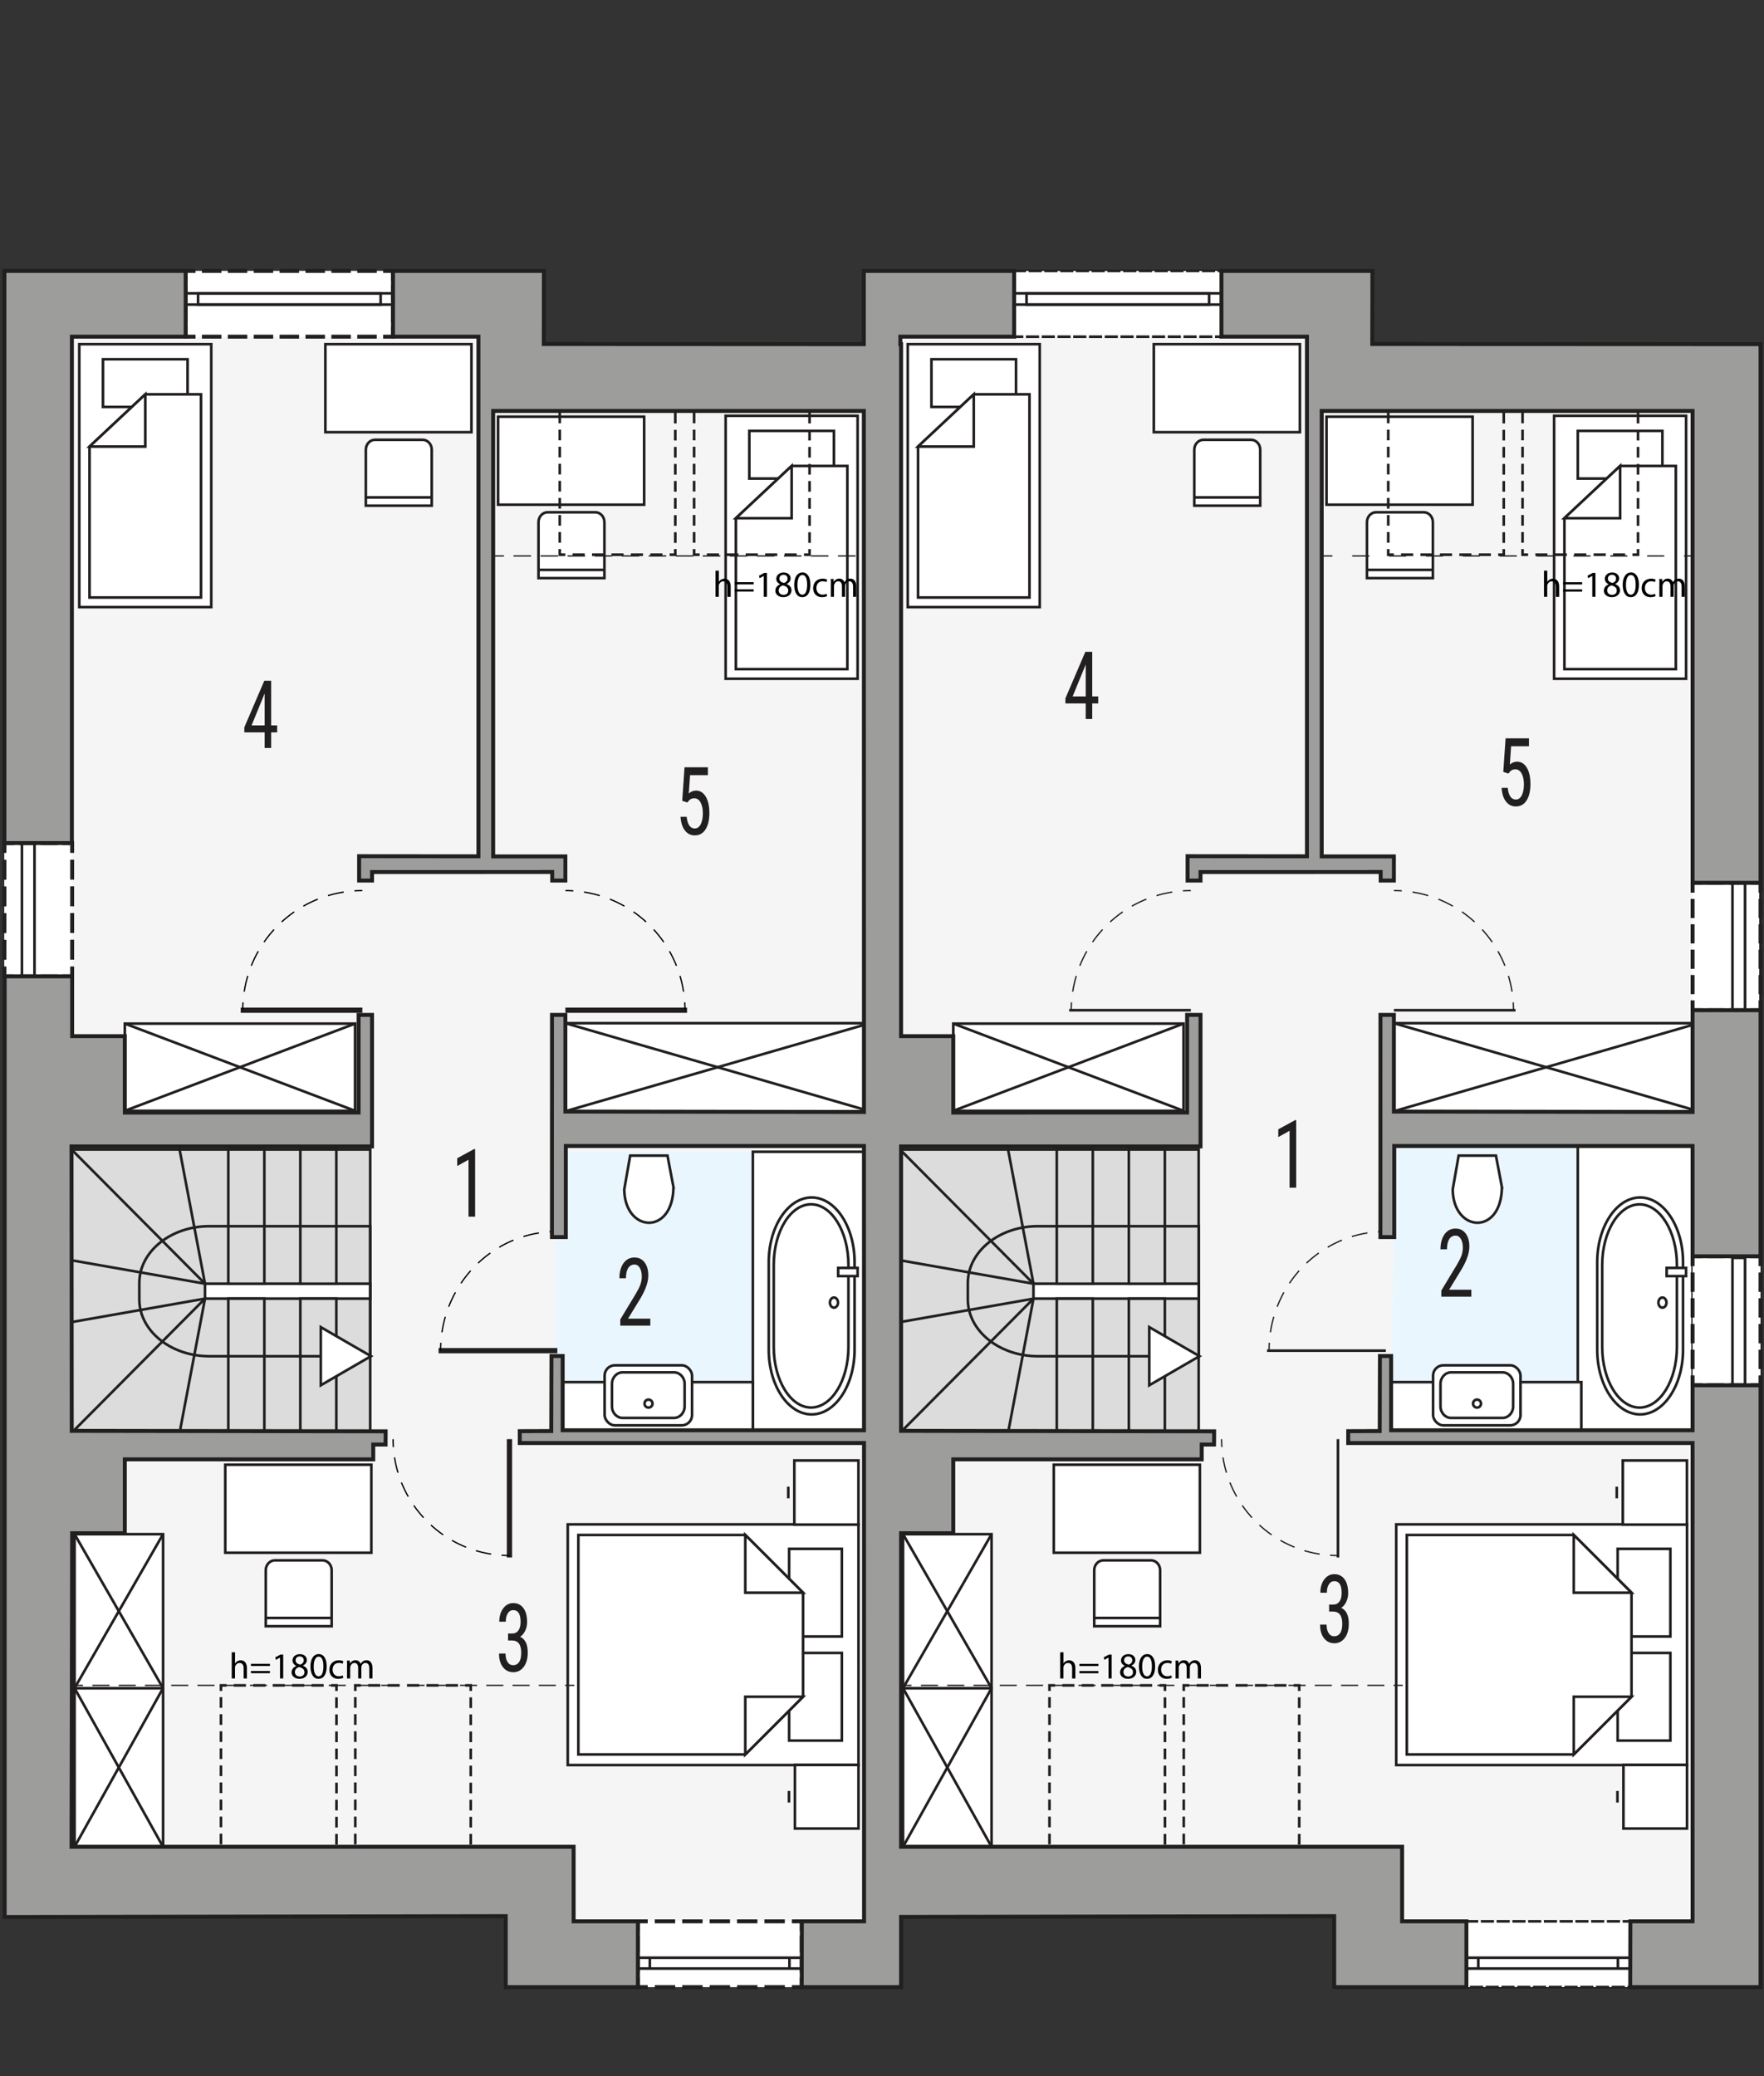 <?xml version="1.0" encoding="UTF-8"?><svg id="a" xmlns="http://www.w3.org/2000/svg" viewBox="0 0 335.93 395.33"><rect x="0" y="0" width="335.93" height="395.33" fill="#333333" stroke="none"/><g id="b"><polygon points="335.27 378.4 254.08 378.4 254.08 364.88 164.55 365.04 164.5 51.59 261.36 51.59 261.33 65.51 335.27 65.54 335.27 378.4" style="fill:#f5f5f5; stroke:#211f1f; stroke-linecap:square; stroke-miterlimit:10; stroke-width:.5px;"/><rect x="171.39" y="218.89" width="56.88" height="53.98" style="fill:#dcdcdc; stroke:#211f1f; stroke-linecap:square; stroke-miterlimit:10; stroke-width:.5px;"/><rect x="196.81" y="244.45" width="31.47" height="2.84" style="fill:#fff; stroke:#211f1f; stroke-linecap:square; stroke-miterlimit:10; stroke-width:.5px;"/><rect x="214.97" y="218.89" width="6.86" height="25.57" style="fill:#dcdcdc; stroke:#211f1f; stroke-linecap:square; stroke-miterlimit:10; stroke-width:.5px;"/><rect x="201.25" y="218.89" width="6.86" height="25.57" style="fill:#dcdcdc; stroke:#211f1f; stroke-linecap:square; stroke-miterlimit:10; stroke-width:.5px;"/><rect x="201.25" y="247.3" width="6.86" height="25.57" style="fill:#dcdcdc; stroke:#211f1f; stroke-linecap:square; stroke-miterlimit:10; stroke-width:.5px;"/><rect x="214.97" y="247.3" width="6.86" height="25.57" style="fill:#dcdcdc; stroke:#211f1f; stroke-linecap:square; stroke-miterlimit:10; stroke-width:.5px;"/><line x1="196.81" y1="247.3" x2="191.97" y2="272.86" style="fill:none; stroke:#211f1f; stroke-linecap:square; stroke-miterlimit:10; stroke-width:.5px;"/><line x1="171.39" y1="272.86" x2="196.81" y2="247.3" style="fill:none; stroke:#211f1f; stroke-linecap:square; stroke-miterlimit:10; stroke-width:.5px;"/><line x1="171.39" y1="251.76" x2="196.81" y2="247.3" style="fill:none; stroke:#211f1f; stroke-linecap:square; stroke-miterlimit:10; stroke-width:.5px;"/><line x1="171.39" y1="239.99" x2="196.81" y2="244.45" style="fill:none; stroke:#211f1f; stroke-linecap:square; stroke-miterlimit:10; stroke-width:.5px;"/><line x1="171.39" y1="218.89" x2="196.81" y2="244.45" style="fill:none; stroke:#211f1f; stroke-linecap:square; stroke-miterlimit:10; stroke-width:.5px;"/><line x1="191.97" y1="218.89" x2="196.81" y2="244.45" style="fill:none; stroke:#211f1f; stroke-linecap:square; stroke-miterlimit:10; stroke-width:.5px;"/><path d="m197.64,233.5c-7.36,0-13.33,4.84-13.33,10.82v3.12c0,5.97,5.97,10.82,13.33,10.82h30.64v-24.76h-30.64Z" style="fill:none; stroke:#211f1f; stroke-linecap:square; stroke-miterlimit:10; stroke-width:.5px;"/><polygon points="228.42 258.25 223.64 261.02 218.86 263.79 218.86 258.25 218.86 252.72 223.64 255.49 228.42 258.25" style="fill:#fff; stroke:#211f1f; stroke-linecap:square; stroke-miterlimit:10; stroke-width:.5px;"/><polygon points="322.76 272.36 264.92 272.37 265.52 218.23 322.33 218.23 322.76 272.36" style="fill:#eaf6fd; fill-rule:evenodd; stroke-width:0px;"/><rect x="193.14" y="51.59" width="39.48" height="12.53" style="fill:#fff; stroke:#211f1f; stroke-dasharray:0 0 2 1; stroke-linecap:square; stroke-miterlimit:10; stroke-width:.5px;"/><rect x="322.33" y="168.11" width="12.94" height="24.25" style="fill:#fff; stroke-width:0px;"/><polyline points="335.27 190.87 335.27 192.37 333.77 192.37" style="fill:none; stroke:#211f1f; stroke-linecap:square; stroke-miterlimit:10; stroke-width:.75px;"/><line x1="332.11" y1="192.37" x2="324.65" y2="192.37" style="fill:none; stroke:#211f1f; stroke-dasharray:0 0 2.49 1.66; stroke-linecap:square; stroke-miterlimit:10; stroke-width:.75px;"/><polyline points="323.83 192.37 322.33 192.37 322.33 190.87" style="fill:none; stroke:#211f1f; stroke-linecap:square; stroke-miterlimit:10; stroke-width:.75px;"/><line x1="322.33" y1="188.94" x2="322.33" y2="170.58" style="fill:none; stroke:#211f1f; stroke-dasharray:0 0 2.9 1.93; stroke-linecap:square; stroke-miterlimit:10; stroke-width:.75px;"/><polyline points="322.33 169.61 322.33 168.11 323.83 168.11" style="fill:none; stroke:#211f1f; stroke-linecap:square; stroke-miterlimit:10; stroke-width:.75px;"/><line x1="325.48" y1="168.11" x2="332.94" y2="168.11" style="fill:none; stroke:#211f1f; stroke-dasharray:0 0 2.49 1.66; stroke-linecap:square; stroke-miterlimit:10; stroke-width:.75px;"/><polyline points="333.77 168.11 335.27 168.11 335.27 169.61" style="fill:none; stroke:#211f1f; stroke-linecap:square; stroke-miterlimit:10; stroke-width:.75px;"/><line x1="335.27" y1="171.55" x2="335.27" y2="189.9" style="fill:none; stroke:#211f1f; stroke-dasharray:0 0 2.9 1.93; stroke-linecap:square; stroke-miterlimit:10; stroke-width:.75px;"/><rect x="279.26" y="365.87" width="31.2" height="12.52" style="fill:#fff; stroke:#211f1f; stroke-dasharray:0 0 2 1; stroke-linecap:square; stroke-miterlimit:10; stroke-width:.5px;"/><line x1="263.92" y1="257.2" x2="241.29" y2="257.2" style="fill:none; stroke:#211f1f; stroke-miterlimit:22.93; stroke-width:.5px;"/><path d="m263.91,234.5c-.5,0-1,.02-1.5.05" style="fill:none; stroke:#211f1f; stroke-miterlimit:22.93; stroke-width:.25px;"/><path d="m260.4,234.78c-9.82,1.59-17.5,9.73-18.6,19.9" style="fill:none; stroke:#211f1f; stroke-dasharray:0 0 3.03 2.02; stroke-miterlimit:22.93; stroke-width:.25px;"/><path d="m241.72,255.7c-.03.5-.05,1-.05,1.5" style="fill:none; stroke:#211f1f; stroke-miterlimit:22.93; stroke-width:.25px;"/><rect x="265.45" y="194.84" width="57.99" height="16.77" style="fill:#fff; stroke:#211f1f; stroke-miterlimit:22.93; stroke-width:.5px;"/><line x1="265.45" y1="194.84" x2="323.44" y2="211.61" style="fill:#fff; stroke:#211f1f; stroke-miterlimit:22.93; stroke-width:.5px;"/><line x1="323.44" y1="194.84" x2="265.45" y2="211.61" style="fill:#fff; stroke:#211f1f; stroke-miterlimit:22.93; stroke-width:.5px;"/><path d="m304.17,255.41v-18.98c0-7.67,3.68-13.94,8.17-13.94h0c4.49,0,8.17,6.27,8.17,13.94v18.98c0,7.67-3.68,13.94-8.17,13.94h0c-4.49,0-8.17-6.27-8.17-13.94Z" style="fill:#fff; fill-rule:evenodd; stroke:#211f1f; stroke-miterlimit:22.93; stroke-width:.5px;"/><path d="m305.12,254.8v-17.78c0-7.18,3.2-13.06,7.11-13.06h0c3.91,0,7.11,5.88,7.11,13.06v17.78c0,7.18-3.2,13.06-7.11,13.06h0c-3.91,0-7.11-5.88-7.11-13.06Z" style="fill:#fff; fill-rule:evenodd; stroke:#211f1f; stroke-miterlimit:22.93; stroke-width:.5px;"/><path d="m317.36,245.19c0-.61-.35-1.1-.77-1.1s-.77.49-.77,1.1.35,1.09.77,1.09.77-.49.77-1.09Z" style="fill:#fff; fill-rule:evenodd; stroke:#211f1f; stroke-miterlimit:22.93; stroke-width:.5px;"/><rect x="317.39" y="237.69" width="3.7" height="1.76" style="fill:#fff; stroke:#211f1f; stroke-miterlimit:22.93; stroke-width:.5px;"/><rect x="300.47" y="217.36" width="21.86" height="55" style="fill:#fff; stroke:#211f1f; stroke-miterlimit:22.93; stroke-width:.5px;"/><path d="m304.17,257.05v-16.73c0-6.76,3.68-12.29,8.17-12.29h0c4.49,0,8.17,5.53,8.17,12.29v16.73c0,6.76-3.68,12.29-8.17,12.29h0c-4.49,0-8.17-5.53-8.17-12.29Z" style="fill:#fff; fill-rule:evenodd; stroke:#211f1f; stroke-miterlimit:22.93; stroke-width:.5px;"/><path d="m305.12,256.53v-15.68c0-6.33,3.2-11.51,7.11-11.51h0c3.91,0,7.11,5.18,7.11,11.51v15.68c0,6.33-3.2,11.51-7.11,11.51h0c-3.91,0-7.11-5.18-7.11-11.51Z" style="fill:#fff; fill-rule:evenodd; stroke:#211f1f; stroke-miterlimit:22.93; stroke-width:.5px;"/><path d="m317.36,248.05c0-.53-.35-.97-.77-.97s-.77.43-.77.97.35.96.77.96.77-.43.77-.96Z" style="fill:#fff; fill-rule:evenodd; stroke:#211f1f; stroke-miterlimit:22.93; stroke-width:.5px;"/><rect x="317.39" y="241.44" width="3.7" height="1.56" style="fill:#fff; stroke:#211f1f; stroke-miterlimit:22.93; stroke-width:.5px;"/><path d="m286.03,226.11l-1.15-6.05h-7.1l-1.13,6.44c.09,8.2,9.23,8.84,9.37-.39Z" style="fill:#fff; fill-rule:evenodd; stroke:#211f1f; stroke-miterlimit:22.93; stroke-width:.5px;"/><rect x="264.92" y="263.19" width="36.22" height="9.18" style="fill:#fff; stroke:#211f1f; stroke-miterlimit:22.93; stroke-width:.5px;"/><rect x="272.91" y="259.99" width="16.65" height="11.43" rx="1.96" ry="1.96" style="fill:#fff; stroke:#211f1f; stroke-miterlimit:22.93; stroke-width:.5px;"/><path d="m288.16,263.53c0-1.22-.91-2.2-2.03-2.2h-9.78c-1.12,0-2.03.98-2.03,2.2v4.28c0,1.21.91,2.2,2.03,2.2h9.78c1.12,0,2.03-.99,2.03-2.2v-4.28Z" style="fill:#fff; fill-rule:evenodd; stroke:#211f1f; stroke-miterlimit:22.93; stroke-width:.5px;"/><path d="m282.04,267.28c0-.42-.34-.76-.76-.76s-.76.34-.76.76.34.76.76.76.76-.34.76-.76Z" style="fill:#fff; fill-rule:evenodd; stroke:#211f1f; stroke-miterlimit:22.93; stroke-width:.5px;"/><rect x="181.54" y="194.92" width="43.85" height="16.61" style="fill:#fff; stroke:#221e20; stroke-miterlimit:22.93; stroke-width:.5px;"/><line x1="181.54" y1="194.92" x2="225.39" y2="211.53" style="fill:#fff; stroke:#221e20; stroke-miterlimit:22.93; stroke-width:.5px;"/><line x1="225.39" y1="194.92" x2="181.54" y2="211.53" style="fill:#fff; stroke:#221e20; stroke-miterlimit:22.93; stroke-width:.5px;"/><line x1="226.78" y1="192.37" x2="203.61" y2="192.37" style="fill:none; stroke:#221e20; stroke-miterlimit:22.93; stroke-width:.5px;"/><path d="m226.77,169.59c-.5,0-1,.02-1.5.05" style="fill:none; stroke:#221e20; stroke-miterlimit:22.93; stroke-width:.25px;"/><path d="m223.24,169.87c-10.08,1.57-17.97,9.76-19.09,19.98" style="fill:none; stroke:#221e20; stroke-dasharray:0 0 3.07 2.05; stroke-miterlimit:22.93; stroke-width:.25px;"/><path d="m204.05,190.87c-.03.5-.05,1-.05,1.5" style="fill:none; stroke:#221e20; stroke-miterlimit:22.93; stroke-width:.25px;"/><line x1="265.45" y1="192.37" x2="288.61" y2="192.37" style="fill:none; stroke:#221e20; stroke-miterlimit:22.93; stroke-width:.5px;"/><path d="m265.45,169.59c.5,0,1,.02,1.5.05" style="fill:none; stroke:#221e20; stroke-miterlimit:22.93; stroke-width:.25px;"/><path d="m268.99,169.87c10.08,1.57,17.97,9.76,19.09,19.98" style="fill:none; stroke:#221e20; stroke-dasharray:0 0 3.07 2.05; stroke-miterlimit:22.93; stroke-width:.25px;"/><path d="m288.17,190.87c.03.5.05,1,.05,1.5" style="fill:none; stroke:#221e20; stroke-miterlimit:22.93; stroke-width:.25px;"/><rect x="193.14" y="55.86" width="39.48" height="2.14" style="fill:none; stroke:#221e20; stroke-miterlimit:22.93; stroke-width:.5px;"/><rect x="195.49" y="55.86" width="34.77" height="2.14" style="fill:none; stroke:#221e20; stroke-miterlimit:22.93; stroke-width:.5px;"/><rect x="171.97" y="321.47" width="16.86" height="30.21" style="fill:#fff; stroke:#221e20; stroke-miterlimit:22.93; stroke-width:.5px;"/><line x1="171.97" y1="321.47" x2="188.83" y2="351.68" style="fill:#fff; stroke:#221e20; stroke-miterlimit:22.93; stroke-width:.5px;"/><line x1="188.83" y1="321.47" x2="171.97" y2="351.68" style="fill:#fff; stroke:#221e20; stroke-miterlimit:22.93; stroke-width:.5px;"/><rect x="171.97" y="292.15" width="16.86" height="29.32" style="fill:#fff; stroke:#221e20; stroke-miterlimit:22.93; stroke-width:.5px;"/><line x1="171.97" y1="292.15" x2="188.83" y2="321.47" style="fill:#fff; stroke:#221e20; stroke-miterlimit:22.93; stroke-width:.5px;"/><line x1="188.83" y1="292.15" x2="171.97" y2="321.47" style="fill:#fff; stroke:#221e20; stroke-miterlimit:22.93; stroke-width:.5px;"/><rect x="295.96" y="79.18" width="25.13" height="50.07" style="fill:#fff; stroke:#221e20; stroke-miterlimit:22.93; stroke-width:.5px;"/><rect x="300.47" y="82.05" width="16.11" height="9.08" style="fill:#fff; stroke:#221e20; stroke-miterlimit:22.93; stroke-width:.5px;"/><polygon points="297.92 98.68 308.53 88.73 319.14 88.73 319.14 127.42 297.92 127.42 297.92 98.68" style="fill:#fff; fill-rule:evenodd; stroke:#221e20; stroke-miterlimit:22.93; stroke-width:.5px;"/><polygon points="297.91 98.68 308.53 98.68 308.53 88.73 297.91 98.68" style="fill:#fff; fill-rule:evenodd; stroke:#221e20; stroke-miterlimit:22.93; stroke-width:.5px;"/><rect x="172.87" y="65.54" width="25.13" height="50.07" style="fill:#fff; stroke:#221e20; stroke-miterlimit:22.93; stroke-width:.5px;"/><rect x="177.38" y="68.41" width="16.11" height="9.08" style="fill:#fff; stroke:#221e20; stroke-miterlimit:22.93; stroke-width:.5px;"/><polygon points="174.83 85.04 185.44 75.09 196.05 75.09 196.05 113.78 174.83 113.78 174.83 85.04" style="fill:#fff; fill-rule:evenodd; stroke:#221e20; stroke-miterlimit:22.93; stroke-width:.5px;"/><polygon points="174.82 85.04 185.44 85.04 185.44 75.09 174.82 85.04" style="fill:#fff; fill-rule:evenodd; stroke:#221e20; stroke-miterlimit:22.93; stroke-width:.5px;"/><path d="m229.19,83.75h9.07c.95,0,1.73.84,1.73,1.88v10.66h-12.55v-10.66c0-1.04.78-1.88,1.74-1.88Z" style="fill:#fff; fill-rule:evenodd; stroke:#221e20; stroke-miterlimit:22.93; stroke-width:.5px;"/><line x1="227.29" y1="94.72" x2="239.83" y2="94.72" style="fill:#fff; stroke:#221e20; stroke-miterlimit:22.93; stroke-width:.5px;"/><rect x="219.73" y="65.54" width="27.82" height="16.76" style="fill:#fff; stroke:#221e20; stroke-miterlimit:22.93; stroke-width:.5px;"/><path d="m262.07,97.55h9.07c.95,0,1.73.84,1.73,1.88v10.66h-12.55v-10.66c0-1.04.78-1.88,1.74-1.88Z" style="fill:#fff; fill-rule:evenodd; stroke:#221e20; stroke-miterlimit:22.93; stroke-width:.5px;"/><line x1="260.17" y1="108.52" x2="272.72" y2="108.52" style="fill:#fff; stroke:#221e20; stroke-miterlimit:22.93; stroke-width:.5px;"/><rect x="252.62" y="79.35" width="27.82" height="16.76" style="fill:#fff; stroke:#221e20; stroke-miterlimit:22.93; stroke-width:.5px;"/><path d="m210.13,297.13h9.07c.95,0,1.73.84,1.73,1.88v10.66h-12.55v-10.66c0-1.04.78-1.88,1.74-1.88Z" style="fill:#fff; fill-rule:evenodd; stroke:#221e20; stroke-miterlimit:22.93; stroke-width:.5px;"/><line x1="208.23" y1="308.1" x2="220.78" y2="308.1" style="fill:#fff; stroke:#221e20; stroke-miterlimit:22.93; stroke-width:.5px;"/><rect x="200.68" y="278.92" width="27.82" height="16.76" style="fill:#fff; stroke:#221e20; stroke-miterlimit:22.93; stroke-width:.5px;"/><polygon points="321.27 290.28 321.27 310.09 321.27 316.3 321.27 336.11 265.89 336.11 265.89 316.3 265.89 310.09 265.89 290.28 321.27 290.28" style="fill:#fff; fill-rule:evenodd; stroke:#221e20; stroke-miterlimit:22.93; stroke-width:.5px;"/><rect x="308.06" y="314.76" width="10.04" height="16.69" style="fill:#fff; stroke:#221e20; stroke-miterlimit:22.93; stroke-width:.5px;"/><rect x="308.06" y="294.94" width="10.04" height="16.69" style="fill:#fff; stroke:#221e20; stroke-miterlimit:22.93; stroke-width:.5px;"/><polygon points="299.7 334.09 310.7 323.1 310.7 312.11 310.7 312.11 310.7 303.29 299.7 292.3 267.91 292.3 267.91 312.11 267.91 314.28 267.91 334.09 299.7 334.09" style="fill:#fff; fill-rule:evenodd; stroke:#221e20; stroke-miterlimit:22.93; stroke-width:.5px;"/><polygon points="299.7 334.1 299.7 323.1 310.7 323.1 299.7 334.1" style="fill:#fff; fill-rule:evenodd; stroke:#221e20; stroke-miterlimit:22.93; stroke-width:.5px;"/><polygon points="299.7 292.29 299.7 303.29 310.7 303.29 299.7 292.29" style="fill:#fff; fill-rule:evenodd; stroke:#221e20; stroke-miterlimit:22.93; stroke-width:.5px;"/><rect x="309.04" y="278.11" width="12.21" height="12.21" style="fill:#fff; stroke:#221e20; stroke-miterlimit:22.93; stroke-width:.5px;"/><line x1="307.89" y1="285.32" x2="307.89" y2="283.1" style="fill:#fff; stroke:#221e20; stroke-miterlimit:22.93; stroke-width:.5px;"/><rect x="309.16" y="336.09" width="12.11" height="12.11" style="fill:#fff; stroke:#221e20; stroke-miterlimit:22.93; stroke-width:.5px;"/><line x1="308.02" y1="343.25" x2="308.02" y2="341.04" style="fill:#fff; stroke:#221e20; stroke-miterlimit:22.93; stroke-width:.5px;"/><line x1="279.47" y1="374.86" x2="310.67" y2="374.86" style="fill:none; stroke:#221e20; stroke-miterlimit:10; stroke-width:.5px;"/><line x1="281.52" y1="374.85" x2="281.52" y2="372.8" style="fill:none; stroke:#221e20; stroke-miterlimit:10; stroke-width:.5px;"/><line x1="308.11" y1="374.79" x2="308.11" y2="372.75" style="fill:none; stroke:#221e20; stroke-miterlimit:10; stroke-width:.5px;"/><line x1="279.47" y1="372.8" x2="310.67" y2="372.8" style="fill:none; stroke:#221e20; stroke-miterlimit:10; stroke-width:.5px;"/><polyline points="221.85 355.68 221.85 356.74 220.79 356.74" style="fill:none; stroke:#221e20; stroke-miterlimit:10; stroke-width:.5px;"/><line x1="219.4" y1="356.74" x2="201.61" y2="356.74" style="fill:none; stroke:#221e20; stroke-dasharray:0 0 2.31 1.39; stroke-miterlimit:10; stroke-width:.5px;"/><polyline points="200.92 356.74 199.86 356.74 199.86 355.68" style="fill:none; stroke:#221e20; stroke-miterlimit:10; stroke-width:.5px;"/><line x1="199.86" y1="354.46" x2="199.86" y2="322.61" style="fill:none; stroke:#221e20; stroke-dasharray:0 0 2.03 1.22; stroke-miterlimit:10; stroke-width:.5px;"/><polyline points="199.86 322 199.86 320.94 200.92 320.94" style="fill:none; stroke:#221e20; stroke-miterlimit:10; stroke-width:.5px;"/><line x1="202.3" y1="320.94" x2="220.09" y2="320.94" style="fill:none; stroke:#221e20; stroke-dasharray:0 0 2.31 1.39; stroke-miterlimit:10; stroke-width:.5px;"/><polyline points="220.79 320.94 221.85 320.94 221.85 322" style="fill:none; stroke:#221e20; stroke-miterlimit:10; stroke-width:.5px;"/><line x1="221.85" y1="323.22" x2="221.85" y2="355.07" style="fill:none; stroke:#221e20; stroke-dasharray:0 0 2.03 1.22; stroke-miterlimit:10; stroke-width:.5px;"/><polyline points="247.42 355.68 247.42 356.74 246.36 356.74" style="fill:none; stroke:#221e20; stroke-miterlimit:10; stroke-width:.5px;"/><line x1="244.97" y1="356.74" x2="227.18" y2="356.74" style="fill:none; stroke:#221e20; stroke-dasharray:0 0 2.31 1.39; stroke-miterlimit:10; stroke-width:.5px;"/><polyline points="226.49 356.74 225.43 356.74 225.43 355.68" style="fill:none; stroke:#221e20; stroke-miterlimit:10; stroke-width:.5px;"/><line x1="225.43" y1="354.46" x2="225.43" y2="322.61" style="fill:none; stroke:#221e20; stroke-dasharray:0 0 2.03 1.22; stroke-miterlimit:10; stroke-width:.5px;"/><polyline points="225.43 322 225.43 320.94 226.49 320.94" style="fill:none; stroke:#221e20; stroke-miterlimit:10; stroke-width:.5px;"/><line x1="227.88" y1="320.94" x2="245.67" y2="320.94" style="fill:none; stroke:#221e20; stroke-dasharray:0 0 2.31 1.39; stroke-miterlimit:10; stroke-width:.5px;"/><polyline points="246.36 320.94 247.42 320.94 247.42 322" style="fill:none; stroke:#221e20; stroke-miterlimit:10; stroke-width:.5px;"/><line x1="247.42" y1="323.22" x2="247.42" y2="355.07" style="fill:none; stroke:#221e20; stroke-dasharray:0 0 2.03 1.22; stroke-miterlimit:10; stroke-width:.5px;"/><polyline points="286.37 104.56 286.37 105.63 285.3 105.63" style="fill:none; stroke:#221e20; stroke-miterlimit:10; stroke-width:.5px;"/><line x1="283.92" y1="105.63" x2="266.13" y2="105.63" style="fill:none; stroke:#221e20; stroke-dasharray:0 0 2.31 1.39; stroke-miterlimit:10; stroke-width:.5px;"/><polyline points="265.44 105.63 264.37 105.63 264.37 104.56" style="fill:none; stroke:#221e20; stroke-miterlimit:10; stroke-width:.5px;"/><line x1="264.37" y1="103.35" x2="264.37" y2="71.5" style="fill:none; stroke:#221e20; stroke-dasharray:0 0 2.03 1.22; stroke-miterlimit:10; stroke-width:.5px;"/><polyline points="264.37 70.89 264.37 69.82 265.44 69.82" style="fill:none; stroke:#221e20; stroke-miterlimit:10; stroke-width:.5px;"/><line x1="266.82" y1="69.82" x2="284.61" y2="69.82" style="fill:none; stroke:#221e20; stroke-dasharray:0 0 2.31 1.39; stroke-miterlimit:10; stroke-width:.5px;"/><polyline points="285.3 69.82 286.37 69.82 286.37 70.89" style="fill:none; stroke:#221e20; stroke-miterlimit:10; stroke-width:.5px;"/><line x1="286.37" y1="72.1" x2="286.37" y2="103.96" style="fill:none; stroke:#221e20; stroke-dasharray:0 0 2.03 1.22; stroke-miterlimit:10; stroke-width:.5px;"/><polyline points="311.94 104.56 311.94 105.63 310.88 105.63" style="fill:none; stroke:#221e20; stroke-miterlimit:10; stroke-width:.5px;"/><line x1="309.49" y1="105.63" x2="291.7" y2="105.63" style="fill:none; stroke:#221e20; stroke-dasharray:0 0 2.31 1.39; stroke-miterlimit:10; stroke-width:.5px;"/><polyline points="291.01 105.63 289.95 105.63 289.95 104.56" style="fill:none; stroke:#221e20; stroke-miterlimit:10; stroke-width:.5px;"/><line x1="289.95" y1="103.35" x2="289.95" y2="71.5" style="fill:none; stroke:#221e20; stroke-dasharray:0 0 2.03 1.22; stroke-miterlimit:10; stroke-width:.5px;"/><polyline points="289.95 70.89 289.95 69.82 291.01 69.82" style="fill:none; stroke:#221e20; stroke-miterlimit:10; stroke-width:.5px;"/><line x1="292.4" y1="69.82" x2="310.18" y2="69.82" style="fill:none; stroke:#221e20; stroke-dasharray:0 0 2.31 1.39; stroke-miterlimit:10; stroke-width:.5px;"/><polyline points="310.88 69.82 311.94 69.82 311.94 70.89" style="fill:none; stroke:#221e20; stroke-miterlimit:10; stroke-width:.5px;"/><line x1="311.94" y1="72.1" x2="311.94" y2="103.96" style="fill:none; stroke:#221e20; stroke-dasharray:0 0 2.03 1.22; stroke-miterlimit:10; stroke-width:.5px;"/><line x1="252.12" y1="105.86" x2="253.62" y2="105.86" style="fill:none; stroke:#221e20; stroke-linecap:square; stroke-miterlimit:10; stroke-width:.25px;"/><line x1="257.64" y1="105.86" x2="325.87" y2="105.86" style="fill:none; stroke:#221e20; stroke-dasharray:0 0 3.01 4.01; stroke-linecap:square; stroke-miterlimit:10; stroke-width:.25px;"/><line x1="327.88" y1="105.86" x2="329.38" y2="105.86" style="fill:none; stroke:#221e20; stroke-linecap:square; stroke-miterlimit:10; stroke-width:.25px;"/><path d="m294.04,108.67h.62v2.12h.01c.1-.18.25-.33.44-.43.18-.1.4-.17.63-.17.46,0,1.18.28,1.18,1.45v2.02h-.62v-1.95c0-.55-.2-1.01-.78-1.01-.4,0-.71.28-.83.62-.03.08-.04.18-.04.29v2.04h-.62v-4.97Z" style="stroke-width:0px;"/><path d="m297.69,111.29v-.42h3.61v.42h-3.61Zm0,1.37v-.42h3.61v.42h-3.61Z" style="stroke-width:0px;"/><path d="m303.24,109.67h-.01l-.79.43-.12-.47.99-.53h.52v4.55h-.6v-3.98Z" style="stroke-width:0px;"/><path d="m305.44,112.49c0-.57.34-.98.9-1.22v-.02c-.51-.24-.73-.63-.73-1.02,0-.72.61-1.21,1.41-1.21.88,0,1.32.55,1.32,1.12,0,.39-.19.8-.75,1.06v.02c.57.22.92.62.92,1.18,0,.79-.68,1.32-1.55,1.32-.95,0-1.53-.57-1.53-1.23Zm2.45-.03c0-.55-.39-.82-1-.99-.53.15-.82.5-.82.94-.02.46.33.87.91.87s.91-.34.91-.81Zm-1.69-2.28c0,.46.34.7.87.84.39-.13.69-.41.69-.83,0-.36-.22-.74-.77-.74-.51,0-.79.34-.79.73Z" style="stroke-width:0px;"/><path d="m312.11,111.32c0,1.55-.57,2.4-1.58,2.4-.89,0-1.49-.83-1.51-2.34,0-1.53.66-2.37,1.58-2.37s1.51.85,1.51,2.3Zm-2.47.07c0,1.18.36,1.86.92,1.86.63,0,.93-.74.93-1.9s-.29-1.86-.92-1.86c-.54,0-.93.66-.93,1.9Z" style="stroke-width:0px;"/><path d="m315.29,113.52c-.16.08-.52.2-.97.2-1.02,0-1.69-.69-1.69-1.73s.71-1.8,1.82-1.8c.36,0,.69.09.85.18l-.14.48c-.15-.08-.38-.16-.71-.16-.78,0-1.2.57-1.2,1.28,0,.78.5,1.27,1.18,1.27.35,0,.58-.09.76-.17l.1.46Z" style="stroke-width:0px;"/><path d="m316.01,111.17c0-.35,0-.64-.03-.92h.54l.03.55h.02c.19-.32.5-.62,1.06-.62.46,0,.81.28.96.68h.01c.1-.19.24-.34.38-.44.2-.15.43-.24.75-.24.45,0,1.11.29,1.11,1.47v2h-.6v-1.92c0-.65-.24-1.04-.74-1.04-.35,0-.62.26-.73.56-.03.08-.05.2-.05.31v2.09h-.6v-2.03c0-.54-.24-.93-.71-.93-.39,0-.67.31-.76.62-.04.09-.05.2-.05.3v2.04h-.6v-2.47Z" style="stroke-width:0px;"/><line x1="267.01" y1="320.94" x2="265.51" y2="320.94" style="fill:none; stroke:#221e20; stroke-linecap:square; stroke-miterlimit:10; stroke-width:.25px;"/><line x1="263.51" y1="320.94" x2="174.44" y2="320.94" style="fill:none; stroke:#221e20; stroke-dasharray:0 0 3 2; stroke-linecap:square; stroke-miterlimit:10; stroke-width:.25px;"/><line x1="173.44" y1="320.94" x2="171.94" y2="320.94" style="fill:none; stroke:#221e20; stroke-linecap:square; stroke-miterlimit:10; stroke-width:.25px;"/><path d="m201.91,314.64h.62v2.12h.01c.1-.18.25-.33.44-.43.18-.1.4-.17.63-.17.46,0,1.18.28,1.18,1.45v2.02h-.62v-1.95c0-.55-.2-1.01-.78-1.01-.4,0-.71.28-.83.62-.03.08-.04.18-.04.29v2.04h-.62v-4.97Z" style="stroke-width:0px;"/><path d="m205.56,317.26v-.42h3.61v.42h-3.61Zm0,1.37v-.42h3.61v.42h-3.61Z" style="stroke-width:0px;"/><path d="m211.11,315.64h-.01l-.79.43-.12-.47.99-.53h.52v4.55h-.6v-3.98Z" style="stroke-width:0px;"/><path d="m213.31,318.46c0-.57.34-.98.9-1.22v-.02c-.51-.24-.73-.63-.73-1.02,0-.72.61-1.21,1.41-1.21.88,0,1.32.55,1.32,1.12,0,.39-.19.8-.75,1.06v.02c.57.22.92.62.92,1.18,0,.79-.68,1.32-1.55,1.32-.95,0-1.53-.57-1.53-1.23Zm2.45-.03c0-.55-.39-.82-1-.99-.53.15-.82.5-.82.94-.02.46.33.87.91.87s.91-.34.91-.81Zm-1.69-2.28c0,.46.34.7.87.84.39-.13.69-.41.69-.83,0-.36-.22-.74-.77-.74-.51,0-.79.34-.79.73Z" style="stroke-width:0px;"/><path d="m219.98,317.29c0,1.55-.57,2.4-1.58,2.4-.89,0-1.49-.83-1.51-2.34,0-1.53.66-2.37,1.58-2.37s1.51.85,1.51,2.3Zm-2.47.07c0,1.18.36,1.86.92,1.86.63,0,.93-.74.93-1.9s-.29-1.86-.92-1.86c-.54,0-.93.66-.93,1.9Z" style="stroke-width:0px;"/><path d="m223.16,319.49c-.16.08-.52.2-.97.2-1.02,0-1.69-.69-1.69-1.73s.71-1.8,1.82-1.8c.36,0,.69.09.85.18l-.14.48c-.15-.08-.38-.16-.71-.16-.78,0-1.2.57-1.2,1.28,0,.78.5,1.27,1.18,1.27.35,0,.58-.09.76-.17l.1.46Z" style="stroke-width:0px;"/><path d="m223.88,317.14c0-.35,0-.64-.03-.92h.54l.03.55h.02c.19-.32.5-.62,1.06-.62.46,0,.81.28.96.68h.01c.1-.19.24-.34.38-.44.2-.15.43-.24.75-.24.45,0,1.11.29,1.11,1.47v2h-.6v-1.92c0-.65-.24-1.04-.74-1.04-.35,0-.62.26-.73.56-.03.08-.05.2-.05.31v2.09h-.6v-2.03c0-.54-.24-.93-.71-.93-.39,0-.67.31-.76.62-.04.09-.05.2-.05.3v2.04h-.6v-2.47Z" style="stroke-width:0px;"/><polyline points="254.76 378.4 279.26 378.4 279.26 365.87 267.6 365.87" style="fill:#919396; opacity:.67; stroke:#211f1f; stroke-linecap:square; stroke-miterlimit:10; stroke-width:.5px;"/><line x1="329.38" y1="79.21" x2="322.33" y2="79.21" style="fill:#919396; stroke:#211f1f; stroke-linecap:square; stroke-miterlimit:10; stroke-width:.5px;"/><line x1="254.8" y1="274.05" x2="254.8" y2="296.59" style="fill:none; stroke:#221e20; stroke-miterlimit:22.93; stroke-width:.5px;"/><path d="m232.63,274.06c0,.5.02,1,.05,1.5" style="fill:none; stroke:#221e20; stroke-miterlimit:22.93; stroke-width:.25px;"/><path d="m232.9,277.53c1.54,9.78,9.48,17.44,19.4,18.55" style="fill:none; stroke:#221e20; stroke-dasharray:0 0 2.98 1.99; stroke-miterlimit:22.93; stroke-width:.25px;"/><path d="m253.3,296.16c.5.03,1,.05,1.5.05" style="fill:none; stroke:#221e20; stroke-miterlimit:22.93; stroke-width:.25px;"/><rect x="329.93" y="168.11" width="2.39" height="24.25" style="fill:none; stroke:#211f1f; stroke-linecap:square; stroke-miterlimit:10; stroke-width:.5px;"/><line x1="335.27" y1="192.37" x2="335.27" y2="166.98" style="fill:none; stroke:#211f1f; stroke-linecap:square; stroke-miterlimit:10; stroke-width:.5px;"/><rect x="322.33" y="239.23" width="12.94" height="24.56" style="fill:#fff; stroke-width:0px;"/><polyline points="322.33 262.29 322.33 263.79 323.83 263.79" style="fill:none; stroke:#211f1f; stroke-linecap:square; stroke-miterlimit:10; stroke-width:.75px;"/><line x1="325.48" y1="263.79" x2="332.94" y2="263.79" style="fill:none; stroke:#211f1f; stroke-dasharray:0 0 2.49 1.66; stroke-linecap:square; stroke-miterlimit:10; stroke-width:.75px;"/><polyline points="333.77 263.79 335.27 263.79 335.27 262.29" style="fill:none; stroke:#211f1f; stroke-linecap:square; stroke-miterlimit:10; stroke-width:.75px;"/><line x1="335.27" y1="260.33" x2="335.27" y2="241.71" style="fill:none; stroke:#211f1f; stroke-dasharray:0 0 2.94 1.96; stroke-linecap:square; stroke-miterlimit:10; stroke-width:.75px;"/><polyline points="335.27 240.73 335.27 239.23 333.77 239.23" style="fill:none; stroke:#211f1f; stroke-linecap:square; stroke-miterlimit:10; stroke-width:.75px;"/><line x1="332.11" y1="239.23" x2="324.65" y2="239.23" style="fill:none; stroke:#211f1f; stroke-dasharray:0 0 2.49 1.66; stroke-linecap:square; stroke-miterlimit:10; stroke-width:.75px;"/><polyline points="323.83 239.23 322.33 239.23 322.33 240.73" style="fill:none; stroke:#211f1f; stroke-linecap:square; stroke-miterlimit:10; stroke-width:.75px;"/><line x1="322.33" y1="242.69" x2="322.33" y2="261.31" style="fill:none; stroke:#211f1f; stroke-dasharray:0 0 2.94 1.96; stroke-linecap:square; stroke-miterlimit:10; stroke-width:.75px;"/><rect x="329.93" y="239.53" width="2.39" height="24.25" style="fill:none; stroke:#211f1f; stroke-linecap:square; stroke-miterlimit:10; stroke-width:.5px;"/><polygon points="262.93 167.68 265.45 167.68 265.45 163.08 251.7 163.08 251.7 78.26 261.36 78.26 322.33 78.26 322.33 168.11 335.27 168.11 335.27 65.54 261.33 65.51 261.36 51.59 232.61 51.59 232.61 64.11 248.89 64.11 248.89 163.06 226.16 163.04 226.16 167.68 228.62 167.68 228.62 166.06 262.93 166.05 262.93 167.68" style="fill:#9d9d9c; stroke:#211f1f; stroke-linecap:square; stroke-miterlimit:10; stroke-width:.75px;"/><polygon points="265.52 218.23 322.33 218.23 322.33 239.23 335.27 239.23 335.27 192.37 322.33 192.37 322.33 211.75 265.45 211.67 265.45 193.26 262.89 193.26 262.88 235.57 265.52 235.57 265.52 218.23" style="fill:#9d9d9c; stroke:#211f1f; stroke-linecap:square; stroke-miterlimit:10; stroke-width:.75px;"/><polygon points="322.33 263.79 322.33 272.36 264.92 272.36 264.92 258.22 262.79 258.22 262.75 272.51 256.75 272.53 256.75 274.79 322.33 274.79 322.33 365.87 310.48 365.87 310.45 378.4 335.27 378.4 335.27 263.79 322.33 263.79" style="fill:#9d9d9c; stroke:#211f1f; stroke-linecap:square; stroke-miterlimit:10; stroke-width:.75px;"/><polygon points="171.6 378.4 96.31 378.4 96.31 364.88 .89 365.04 .84 51.59 103.58 51.59 103.56 65.51 171.6 65.54 171.6 378.4" style="fill:#f5f5f5; stroke-width:0px;"/><rect x="13.62" y="218.89" width="56.88" height="53.98" style="fill:#dcdcdc; stroke:#211f1f; stroke-linecap:square; stroke-miterlimit:10; stroke-width:.5px;"/><rect x="39.04" y="244.45" width="31.47" height="2.84" style="fill:#fff; stroke:#211f1f; stroke-linecap:square; stroke-miterlimit:10; stroke-width:.5px;"/><rect x="57.19" y="218.89" width="6.86" height="25.57" style="fill:#dcdcdc; stroke:#211f1f; stroke-linecap:square; stroke-miterlimit:10; stroke-width:.5px;"/><rect x="43.48" y="218.89" width="6.86" height="25.57" style="fill:#dcdcdc; stroke:#211f1f; stroke-linecap:square; stroke-miterlimit:10; stroke-width:.5px;"/><rect x="43.48" y="247.29" width="6.86" height="25.57" style="fill:#dcdcdc; stroke:#211f1f; stroke-linecap:square; stroke-miterlimit:10; stroke-width:.5px;"/><rect x="57.19" y="247.29" width="6.86" height="25.57" style="fill:#dcdcdc; stroke:#211f1f; stroke-linecap:square; stroke-miterlimit:10; stroke-width:.5px;"/><line x1="39.04" y1="247.29" x2="34.2" y2="272.86" style="fill:none; stroke:#211f1f; stroke-linecap:square; stroke-miterlimit:10; stroke-width:.5px;"/><line x1="13.62" y1="272.86" x2="39.04" y2="247.29" style="fill:none; stroke:#211f1f; stroke-linecap:square; stroke-miterlimit:10; stroke-width:.5px;"/><line x1="13.62" y1="251.76" x2="39.04" y2="247.29" style="fill:none; stroke:#211f1f; stroke-linecap:square; stroke-miterlimit:10; stroke-width:.5px;"/><line x1="13.62" y1="239.99" x2="39.04" y2="244.45" style="fill:none; stroke:#211f1f; stroke-linecap:square; stroke-miterlimit:10; stroke-width:.5px;"/><line x1="13.62" y1="218.89" x2="39.04" y2="244.45" style="fill:none; stroke:#211f1f; stroke-linecap:square; stroke-miterlimit:10; stroke-width:.5px;"/><line x1="34.2" y1="218.89" x2="39.04" y2="244.45" style="fill:none; stroke:#211f1f; stroke-linecap:square; stroke-miterlimit:10; stroke-width:.5px;"/><path d="m39.86,233.5c-7.36,0-13.33,4.84-13.33,10.82v3.12c0,5.97,5.97,10.82,13.33,10.82h30.64v-24.76h-30.64Z" style="fill:none; stroke:#211f1f; stroke-linecap:square; stroke-miterlimit:10; stroke-width:.5px;"/><polygon points="70.65 258.25 65.87 261.02 61.09 263.79 61.09 258.25 61.09 252.72 65.87 255.49 70.65 258.25" style="fill:#fff; stroke:#211f1f; stroke-linecap:square; stroke-miterlimit:10; stroke-width:.5px;"/><rect x="105.95" y="219.26" width="59.72" height="53.11" style="fill:#eaf6fd; stroke-width:0px;"/><line x1="106.14" y1="257.2" x2="83.52" y2="257.2" style="fill:none; stroke:#211f1f; stroke-miterlimit:22.93;"/><path d="m106.14,234.5c-.5,0-1,.02-1.5.05" style="fill:none; stroke:#000; stroke-miterlimit:22.93; stroke-width:.25px;"/><path d="m102.63,234.78c-9.82,1.59-17.5,9.73-18.6,19.9" style="fill:none; stroke:#000; stroke-dasharray:0 0 3.03 2.02; stroke-miterlimit:22.93; stroke-width:.25px;"/><path d="m83.95,255.7c-.03.5-.05,1-.05,1.5" style="fill:none; stroke:#000; stroke-miterlimit:22.93; stroke-width:.25px;"/><rect x=".84" y="160.54" width="12.9" height="25.38" style="fill:#fff; stroke-width:0px;"/><polyline points="13.74 184.42 13.74 185.92 12.24 185.92" style="fill:none; stroke:#211f1f; stroke-linecap:square; stroke-miterlimit:10; stroke-width:.75px;"/><line x1="10.59" y1="185.92" x2="3.17" y2="185.92" style="fill:none; stroke:#211f1f; stroke-dasharray:0 0 2.47 1.65; stroke-linecap:square; stroke-miterlimit:10; stroke-width:.75px;"/><polyline points="2.34 185.92 .84 185.92 .84 184.42" style="fill:none; stroke:#211f1f; stroke-linecap:square; stroke-miterlimit:10; stroke-width:.75px;"/><line x1=".84" y1="182.39" x2=".84" y2="163.06" style="fill:none; stroke:#211f1f; stroke-dasharray:0 0 3.05 2.03; stroke-linecap:square; stroke-miterlimit:10; stroke-width:.75px;"/><polyline points=".84 162.04 .84 160.54 2.34 160.54" style="fill:none; stroke:#211f1f; stroke-linecap:square; stroke-miterlimit:10; stroke-width:.75px;"/><line x1="3.99" y1="160.54" x2="11.41" y2="160.54" style="fill:none; stroke:#211f1f; stroke-dasharray:0 0 2.47 1.65; stroke-linecap:square; stroke-miterlimit:10; stroke-width:.75px;"/><polyline points="12.24 160.54 13.74 160.54 13.74 162.04" style="fill:none; stroke:#211f1f; stroke-linecap:square; stroke-miterlimit:10; stroke-width:.75px;"/><line x1="13.74" y1="164.08" x2="13.74" y2="183.41" style="fill:none; stroke:#211f1f; stroke-dasharray:0 0 3.05 2.03; stroke-linecap:square; stroke-miterlimit:10; stroke-width:.75px;"/><rect x="35.36" y="51.59" width="39.48" height="12.53" style="fill:#fff; stroke-width:0px;"/><polyline points="74.84 62.61 74.84 64.11 73.34 64.11" style="fill:none; stroke:#211f1f; stroke-linecap:square; stroke-miterlimit:10; stroke-width:.75px;"/><line x1="71.37" y1="64.11" x2="37.85" y2="64.11" style="fill:none; stroke:#211f1f; stroke-dasharray:0 0 2.96 1.97; stroke-linecap:square; stroke-miterlimit:10; stroke-width:.75px;"/><polyline points="36.86 64.11 35.36 64.11 35.36 62.61" style="fill:none; stroke:#211f1f; stroke-linecap:square; stroke-miterlimit:10; stroke-width:.75px;"/><line x1="35.36" y1="61.02" x2="35.36" y2="53.88" style="fill:none; stroke:#211f1f; stroke-dasharray:0 0 2.38 1.59; stroke-linecap:square; stroke-miterlimit:10; stroke-width:.75px;"/><polyline points="35.36 53.09 35.36 51.59 36.86 51.59" style="fill:none; stroke:#211f1f; stroke-linecap:square; stroke-miterlimit:10; stroke-width:.75px;"/><line x1="38.83" y1="51.59" x2="72.36" y2="51.59" style="fill:none; stroke:#211f1f; stroke-dasharray:0 0 2.96 1.97; stroke-linecap:square; stroke-miterlimit:10; stroke-width:.75px;"/><polyline points="73.34 51.59 74.84 51.59 74.84 53.09" style="fill:none; stroke:#211f1f; stroke-linecap:square; stroke-miterlimit:10; stroke-width:.75px;"/><line x1="74.84" y1="54.67" x2="74.84" y2="61.82" style="fill:none; stroke:#211f1f; stroke-dasharray:0 0 2.38 1.59; stroke-linecap:square; stroke-miterlimit:10; stroke-width:.75px;"/><rect x="121.48" y="365.87" width="31.2" height="12.52" style="fill:#fff; stroke-width:0px;"/><polyline points="152.68 376.9 152.68 378.4 151.18 378.4" style="fill:none; stroke:#211f1f; stroke-linecap:square; stroke-miterlimit:10; stroke-width:.75px;"/><line x1="149.09" y1="378.4" x2="124.03" y2="378.4" style="fill:none; stroke:#211f1f; stroke-dasharray:0 0 3.13 2.09; stroke-linecap:square; stroke-miterlimit:10; stroke-width:.75px;"/><polyline points="122.98 378.4 121.48 378.4 121.48 376.9" style="fill:none; stroke:#211f1f; stroke-linecap:square; stroke-miterlimit:10; stroke-width:.75px;"/><line x1="121.48" y1="375.31" x2="121.48" y2="368.17" style="fill:none; stroke:#211f1f; stroke-dasharray:0 0 2.38 1.59; stroke-linecap:square; stroke-miterlimit:10; stroke-width:.75px;"/><polyline points="121.48 367.37 121.48 365.87 122.98 365.87" style="fill:none; stroke:#211f1f; stroke-linecap:square; stroke-miterlimit:10; stroke-width:.75px;"/><line x1="125.07" y1="365.87" x2="150.14" y2="365.87" style="fill:none; stroke:#211f1f; stroke-dasharray:0 0 3.13 2.09; stroke-linecap:square; stroke-miterlimit:10; stroke-width:.75px;"/><polyline points="151.18 365.87 152.68 365.87 152.68 367.37" style="fill:none; stroke:#211f1f; stroke-linecap:square; stroke-miterlimit:10; stroke-width:.75px;"/><line x1="152.68" y1="368.96" x2="152.68" y2="376.1" style="fill:none; stroke:#211f1f; stroke-dasharray:0 0 2.38 1.59; stroke-linecap:square; stroke-miterlimit:10; stroke-width:.75px;"/><rect x="107.67" y="194.84" width="57.99" height="16.77" style="fill:#fff; stroke:#211f1f; stroke-miterlimit:22.93; stroke-width:.5px;"/><line x1="107.67" y1="194.84" x2="165.67" y2="211.61" style="fill:#fff; stroke:#211f1f; stroke-miterlimit:22.93; stroke-width:.5px;"/><line x1="165.67" y1="194.84" x2="107.67" y2="211.61" style="fill:#fff; stroke:#211f1f; stroke-miterlimit:22.93; stroke-width:.5px;"/><path d="m146.4,255.41v-18.98c0-7.67,3.68-13.94,8.17-13.94h0c4.49,0,8.17,6.27,8.17,13.94v18.98c0,7.67-3.68,13.94-8.17,13.94h0c-4.49,0-8.17-6.27-8.17-13.94Z" style="fill:#fff; fill-rule:evenodd; stroke:#211f1f; stroke-miterlimit:22.93; stroke-width:.5px;"/><path d="m147.35,254.8v-17.78c0-7.18,3.2-13.06,7.11-13.06h0c3.91,0,7.11,5.88,7.11,13.06v17.78c0,7.18-3.2,13.06-7.11,13.06h0c-3.91,0-7.11-5.88-7.11-13.06Z" style="fill:#fff; fill-rule:evenodd; stroke:#211f1f; stroke-miterlimit:22.93; stroke-width:.5px;"/><path d="m159.59,245.19c0-.61-.35-1.1-.77-1.1s-.77.49-.77,1.1.35,1.09.77,1.09.77-.49.77-1.09Z" style="fill:#fff; fill-rule:evenodd; stroke:#211f1f; stroke-miterlimit:22.93; stroke-width:.5px;"/><rect x="159.62" y="237.69" width="3.7" height="1.76" style="fill:#fff; stroke:#211f1f; stroke-miterlimit:22.93; stroke-width:.5px;"/><rect x="143.37" y="219.33" width="22.29" height="53.03" style="fill:#fff; stroke:#211f1f; stroke-miterlimit:22.93; stroke-width:.5px;"/><path d="m146.4,257.05v-16.73c0-6.76,3.68-12.29,8.17-12.29h0c4.49,0,8.17,5.53,8.17,12.29v16.73c0,6.76-3.68,12.29-8.17,12.29h0c-4.49,0-8.17-5.53-8.17-12.29Z" style="fill:#fff; fill-rule:evenodd; stroke:#211f1f; stroke-miterlimit:22.93; stroke-width:.5px;"/><path d="m147.35,256.52v-15.68c0-6.33,3.2-11.51,7.11-11.51h0c3.91,0,7.11,5.18,7.11,11.51v15.68c0,6.33-3.2,11.51-7.11,11.51h0c-3.91,0-7.11-5.18-7.11-11.51Z" style="fill:#fff; fill-rule:evenodd; stroke:#211f1f; stroke-miterlimit:22.93; stroke-width:.5px;"/><path d="m159.59,248.05c0-.53-.35-.97-.77-.97s-.77.43-.77.97.35.96.77.96.77-.43.77-.96Z" style="fill:#fff; fill-rule:evenodd; stroke:#211f1f; stroke-miterlimit:22.93; stroke-width:.5px;"/><rect x="159.62" y="241.44" width="3.7" height="1.56" style="fill:#fff; stroke:#211f1f; stroke-miterlimit:22.93; stroke-width:.5px;"/><path d="m128.26,226.11l-1.15-6.05h-7.1l-1.13,6.44c.09,8.2,9.23,8.84,9.37-.39Z" style="fill:#fff; fill-rule:evenodd; stroke:#211f1f; stroke-miterlimit:22.93; stroke-width:.5px;"/><rect x="107.15" y="263.19" width="36.22" height="9.18" style="fill:#fff; stroke:#211f1f; stroke-miterlimit:22.93; stroke-width:.5px;"/><rect x="115.14" y="259.99" width="16.65" height="11.43" rx="1.96" ry="1.96" style="fill:#fff; stroke:#211f1f; stroke-miterlimit:22.93; stroke-width:.5px;"/><path d="m130.38,263.53c0-1.22-.91-2.2-2.03-2.2h-9.78c-1.12,0-2.03.98-2.03,2.2v4.28c0,1.21.91,2.2,2.03,2.2h9.78c1.12,0,2.03-.99,2.03-2.2v-4.28Z" style="fill:#fff; fill-rule:evenodd; stroke:#211f1f; stroke-miterlimit:22.93; stroke-width:.5px;"/><path d="m124.26,267.28c0-.42-.34-.76-.76-.76s-.76.34-.76.76.34.76.76.76.76-.34.76-.76Z" style="fill:#fff; fill-rule:evenodd; stroke:#211f1f; stroke-miterlimit:22.93; stroke-width:.5px;"/><rect x="4.18" y="160.54" width="2.39" height="25.38" style="fill:none; stroke:#211f1f; stroke-linecap:square; stroke-miterlimit:10; stroke-width:.5px;"/><rect x="23.77" y="194.92" width="43.85" height="16.61" style="fill:#fff; stroke:#221e20; stroke-miterlimit:22.93; stroke-width:.5px;"/><line x1="23.77" y1="194.92" x2="67.62" y2="211.53" style="fill:#fff; stroke:#221e20; stroke-miterlimit:22.93; stroke-width:.5px;"/><line x1="67.62" y1="194.92" x2="23.77" y2="211.53" style="fill:#fff; stroke:#221e20; stroke-miterlimit:22.93; stroke-width:.5px;"/><line x1="69.01" y1="192.37" x2="45.84" y2="192.37" style="fill:none; stroke:#221e20; stroke-miterlimit:22.93;"/><path d="m69,169.59c-.5,0-1,.02-1.5.05" style="fill:none; stroke:#000; stroke-miterlimit:22.93; stroke-width:.25px;"/><path d="m65.46,169.87c-10.08,1.57-17.97,9.76-19.09,19.98" style="fill:none; stroke:#000; stroke-dasharray:0 0 3.07 2.05; stroke-miterlimit:22.93; stroke-width:.25px;"/><path d="m46.28,190.87c-.03.5-.05,1-.05,1.5" style="fill:none; stroke:#000; stroke-miterlimit:22.93; stroke-width:.25px;"/><line x1="107.67" y1="192.37" x2="130.84" y2="192.37" style="fill:none; stroke:#221e20; stroke-miterlimit:22.93;"/><path d="m107.68,169.59c.5,0,1,.02,1.5.05" style="fill:none; stroke:#000; stroke-miterlimit:22.93; stroke-width:.25px;"/><path d="m111.22,169.87c10.08,1.57,17.97,9.76,19.09,19.98" style="fill:none; stroke:#000; stroke-dasharray:0 0 3.07 2.05; stroke-miterlimit:22.93; stroke-width:.25px;"/><path d="m130.4,190.87c.03.5.05,1,.05,1.5" style="fill:none; stroke:#000; stroke-miterlimit:22.93; stroke-width:.25px;"/><rect x="35.36" y="55.86" width="39.48" height="2.14" style="fill:none; stroke:#221e20; stroke-miterlimit:22.93; stroke-width:.5px;"/><rect x="37.72" y="55.86" width="34.77" height="2.14" style="fill:none; stroke:#221e20; stroke-miterlimit:22.93; stroke-width:.5px;"/><rect x="14.2" y="321.47" width="16.86" height="30.21" style="fill:#fff; stroke:#221e20; stroke-miterlimit:22.93; stroke-width:.5px;"/><line x1="14.2" y1="321.47" x2="31.05" y2="351.68" style="fill:#fff; stroke:#221e20; stroke-miterlimit:22.93; stroke-width:.5px;"/><line x1="31.05" y1="321.47" x2="14.2" y2="351.68" style="fill:#fff; stroke:#221e20; stroke-miterlimit:22.93; stroke-width:.5px;"/><rect x="14.2" y="292.15" width="16.86" height="29.32" style="fill:#fff; stroke:#221e20; stroke-miterlimit:22.93; stroke-width:.5px;"/><line x1="14.2" y1="292.15" x2="31.05" y2="321.47" style="fill:#fff; stroke:#221e20; stroke-miterlimit:22.93; stroke-width:.5px;"/><line x1="31.05" y1="292.15" x2="14.2" y2="321.47" style="fill:#fff; stroke:#221e20; stroke-miterlimit:22.93; stroke-width:.5px;"/><rect x="138.19" y="79.18" width="25.13" height="50.07" style="fill:#fff; stroke:#221e20; stroke-miterlimit:22.93; stroke-width:.5px;"/><rect x="142.7" y="82.05" width="16.11" height="9.08" style="fill:#fff; stroke:#221e20; stroke-miterlimit:22.93; stroke-width:.5px;"/><polygon points="140.14 98.68 150.76 88.73 161.37 88.73 161.37 127.42 140.14 127.42 140.14 98.68" style="fill:#fff; fill-rule:evenodd; stroke:#221e20; stroke-miterlimit:22.93; stroke-width:.5px;"/><polygon points="140.14 98.68 150.76 98.68 150.76 88.73 140.14 98.68" style="fill:#fff; fill-rule:evenodd; stroke:#221e20; stroke-miterlimit:22.93; stroke-width:.5px;"/><rect x="15.1" y="65.54" width="25.13" height="50.07" style="fill:#fff; stroke:#221e20; stroke-miterlimit:22.93; stroke-width:.5px;"/><rect x="19.61" y="68.41" width="16.11" height="9.08" style="fill:#fff; stroke:#221e20; stroke-miterlimit:22.93; stroke-width:.5px;"/><polygon points="17.05 85.04 27.67 75.09 38.28 75.09 38.28 113.78 17.05 113.78 17.05 85.04" style="fill:#fff; fill-rule:evenodd; stroke:#221e20; stroke-miterlimit:22.93; stroke-width:.5px;"/><polygon points="17.05 85.04 27.67 85.04 27.67 75.09 17.05 85.04" style="fill:#fff; fill-rule:evenodd; stroke:#221e20; stroke-miterlimit:22.93; stroke-width:.5px;"/><path d="m71.42,83.75h9.07c.95,0,1.73.84,1.73,1.88v10.66h-12.55v-10.66c0-1.04.78-1.88,1.74-1.88Z" style="fill:#fff; fill-rule:evenodd; stroke:#221e20; stroke-miterlimit:22.93; stroke-width:.5px;"/><line x1="69.52" y1="94.72" x2="82.06" y2="94.72" style="fill:#fff; stroke:#221e20; stroke-miterlimit:22.93; stroke-width:.5px;"/><rect x="61.96" y="65.54" width="27.82" height="16.76" style="fill:#fff; stroke:#221e20; stroke-miterlimit:22.93; stroke-width:.5px;"/><path d="m104.3,97.55h9.07c.95,0,1.73.84,1.73,1.88v10.66h-12.55v-10.66c0-1.04.78-1.88,1.74-1.88Z" style="fill:#fff; fill-rule:evenodd; stroke:#221e20; stroke-miterlimit:22.93; stroke-width:.5px;"/><line x1="102.4" y1="108.52" x2="114.95" y2="108.52" style="fill:#fff; stroke:#221e20; stroke-miterlimit:22.93; stroke-width:.5px;"/><rect x="94.85" y="79.35" width="27.82" height="16.76" style="fill:#fff; stroke:#221e20; stroke-miterlimit:22.93; stroke-width:.5px;"/><path d="m52.36,297.13h9.07c.95,0,1.73.84,1.73,1.88v10.66h-12.55v-10.66c0-1.04.78-1.88,1.74-1.88Z" style="fill:#fff; fill-rule:evenodd; stroke:#221e20; stroke-miterlimit:22.93; stroke-width:.5px;"/><line x1="50.46" y1="308.1" x2="63" y2="308.1" style="fill:#fff; stroke:#221e20; stroke-miterlimit:22.93; stroke-width:.5px;"/><rect x="42.9" y="278.92" width="27.82" height="16.76" style="fill:#fff; stroke:#221e20; stroke-miterlimit:22.93; stroke-width:.5px;"/><polygon points="163.49 290.28 163.49 310.09 163.49 316.3 163.49 336.11 108.12 336.11 108.12 316.3 108.12 310.09 108.12 290.28 163.49 290.28" style="fill:#fff; fill-rule:evenodd; stroke:#221e20; stroke-miterlimit:22.93; stroke-width:.5px;"/><rect x="150.28" y="314.76" width="10.04" height="16.69" style="fill:#fff; stroke:#221e20; stroke-miterlimit:22.93; stroke-width:.5px;"/><rect x="150.28" y="294.94" width="10.04" height="16.69" style="fill:#fff; stroke:#221e20; stroke-miterlimit:22.93; stroke-width:.5px;"/><polygon points="141.93 334.09 152.93 323.1 152.93 312.11 152.93 312.11 152.93 303.29 141.93 292.3 110.14 292.3 110.14 312.11 110.14 314.28 110.14 334.09 141.93 334.09" style="fill:#fff; fill-rule:evenodd; stroke:#221e20; stroke-miterlimit:22.93; stroke-width:.5px;"/><polygon points="141.93 334.1 141.93 323.1 152.93 323.1 141.93 334.1" style="fill:#fff; fill-rule:evenodd; stroke:#221e20; stroke-miterlimit:22.93; stroke-width:.5px;"/><polygon points="141.93 292.29 141.93 303.29 152.93 303.29 141.93 292.29" style="fill:#fff; fill-rule:evenodd; stroke:#221e20; stroke-miterlimit:22.93; stroke-width:.5px;"/><rect x="151.27" y="278.11" width="12.21" height="12.21" style="fill:#fff; stroke:#221e20; stroke-miterlimit:22.93; stroke-width:.5px;"/><line x1="150.12" y1="285.32" x2="150.12" y2="283.1" style="fill:#fff; stroke:#221e20; stroke-miterlimit:22.93; stroke-width:.5px;"/><rect x="151.38" y="336.09" width="12.11" height="12.11" style="fill:#fff; stroke:#221e20; stroke-miterlimit:22.93; stroke-width:.5px;"/><line x1="150.25" y1="343.25" x2="150.25" y2="341.04" style="fill:#fff; stroke:#221e20; stroke-miterlimit:22.93; stroke-width:.5px;"/><line x1="121.7" y1="374.86" x2="152.9" y2="374.86" style="fill:none; stroke:#221e20; stroke-miterlimit:10; stroke-width:.5px;"/><line x1="123.75" y1="374.85" x2="123.75" y2="372.8" style="fill:none; stroke:#221e20; stroke-miterlimit:10; stroke-width:.5px;"/><line x1="150.34" y1="374.79" x2="150.34" y2="372.75" style="fill:none; stroke:#221e20; stroke-miterlimit:10; stroke-width:.5px;"/><line x1="121.7" y1="372.8" x2="152.9" y2="372.8" style="fill:none; stroke:#221e20; stroke-miterlimit:10; stroke-width:.5px;"/><polyline points="64.08 355.68 64.08 356.74 63.01 356.74" style="fill:none; stroke:#221e20; stroke-miterlimit:10; stroke-width:.5px;"/><line x1="61.63" y1="356.74" x2="43.84" y2="356.74" style="fill:none; stroke:#221e20; stroke-dasharray:0 0 2.31 1.39; stroke-miterlimit:10; stroke-width:.5px;"/><polyline points="43.15 356.74 42.08 356.74 42.08 355.68" style="fill:none; stroke:#221e20; stroke-miterlimit:10; stroke-width:.5px;"/><line x1="42.08" y1="354.46" x2="42.08" y2="322.61" style="fill:none; stroke:#221e20; stroke-dasharray:0 0 2.03 1.22; stroke-miterlimit:10; stroke-width:.5px;"/><polyline points="42.08 322 42.08 320.94 43.15 320.94" style="fill:none; stroke:#221e20; stroke-miterlimit:10; stroke-width:.5px;"/><line x1="44.53" y1="320.94" x2="62.32" y2="320.94" style="fill:none; stroke:#221e20; stroke-dasharray:0 0 2.31 1.39; stroke-miterlimit:10; stroke-width:.5px;"/><polyline points="63.01 320.94 64.08 320.94 64.08 322" style="fill:none; stroke:#221e20; stroke-miterlimit:10; stroke-width:.5px;"/><line x1="64.08" y1="323.22" x2="64.08" y2="355.07" style="fill:none; stroke:#221e20; stroke-dasharray:0 0 2.03 1.22; stroke-miterlimit:10; stroke-width:.5px;"/><polyline points="89.65 355.68 89.65 356.74 88.59 356.74" style="fill:none; stroke:#221e20; stroke-miterlimit:10; stroke-width:.5px;"/><line x1="87.2" y1="356.74" x2="69.41" y2="356.74" style="fill:none; stroke:#221e20; stroke-dasharray:0 0 2.31 1.39; stroke-miterlimit:10; stroke-width:.5px;"/><polyline points="68.72 356.74 67.66 356.74 67.66 355.68" style="fill:none; stroke:#221e20; stroke-miterlimit:10; stroke-width:.5px;"/><line x1="67.66" y1="354.46" x2="67.66" y2="322.61" style="fill:none; stroke:#221e20; stroke-dasharray:0 0 2.03 1.22; stroke-miterlimit:10; stroke-width:.5px;"/><polyline points="67.66 322 67.66 320.94 68.72 320.94" style="fill:none; stroke:#221e20; stroke-miterlimit:10; stroke-width:.5px;"/><line x1="70.11" y1="320.94" x2="87.89" y2="320.94" style="fill:none; stroke:#221e20; stroke-dasharray:0 0 2.31 1.39; stroke-miterlimit:10; stroke-width:.5px;"/><polyline points="88.59 320.94 89.65 320.94 89.65 322" style="fill:none; stroke:#221e20; stroke-miterlimit:10; stroke-width:.5px;"/><line x1="89.65" y1="323.22" x2="89.65" y2="355.07" style="fill:none; stroke:#221e20; stroke-dasharray:0 0 2.03 1.22; stroke-miterlimit:10; stroke-width:.5px;"/><polyline points="128.6 104.56 128.6 105.63 127.53 105.63" style="fill:none; stroke:#221e20; stroke-miterlimit:10; stroke-width:.5px;"/><line x1="126.15" y1="105.63" x2="108.36" y2="105.63" style="fill:none; stroke:#221e20; stroke-dasharray:0 0 2.31 1.39; stroke-miterlimit:10; stroke-width:.5px;"/><polyline points="107.66 105.63 106.6 105.63 106.6 104.56" style="fill:none; stroke:#221e20; stroke-miterlimit:10; stroke-width:.5px;"/><line x1="106.6" y1="103.35" x2="106.6" y2="71.5" style="fill:none; stroke:#221e20; stroke-dasharray:0 0 2.03 1.22; stroke-miterlimit:10; stroke-width:.5px;"/><polyline points="106.6 70.89 106.6 69.82 107.66 69.82" style="fill:none; stroke:#221e20; stroke-miterlimit:10; stroke-width:.5px;"/><line x1="109.05" y1="69.82" x2="126.84" y2="69.82" style="fill:none; stroke:#221e20; stroke-dasharray:0 0 2.31 1.39; stroke-miterlimit:10; stroke-width:.5px;"/><polyline points="127.53 69.82 128.6 69.82 128.6 70.89" style="fill:none; stroke:#221e20; stroke-miterlimit:10; stroke-width:.5px;"/><line x1="128.6" y1="72.1" x2="128.6" y2="103.96" style="fill:none; stroke:#221e20; stroke-dasharray:0 0 2.03 1.22; stroke-miterlimit:10; stroke-width:.5px;"/><polyline points="154.17 104.56 154.17 105.63 153.11 105.63" style="fill:none; stroke:#221e20; stroke-miterlimit:10; stroke-width:.5px;"/><line x1="151.72" y1="105.63" x2="133.93" y2="105.63" style="fill:none; stroke:#221e20; stroke-dasharray:0 0 2.31 1.39; stroke-miterlimit:10; stroke-width:.5px;"/><polyline points="133.24 105.63 132.18 105.63 132.18 104.56" style="fill:none; stroke:#221e20; stroke-miterlimit:10; stroke-width:.5px;"/><line x1="132.18" y1="103.35" x2="132.18" y2="71.5" style="fill:none; stroke:#221e20; stroke-dasharray:0 0 2.03 1.22; stroke-miterlimit:10; stroke-width:.5px;"/><polyline points="132.18 70.89 132.18 69.82 133.24 69.82" style="fill:none; stroke:#221e20; stroke-miterlimit:10; stroke-width:.5px;"/><line x1="134.62" y1="69.82" x2="152.41" y2="69.82" style="fill:none; stroke:#221e20; stroke-dasharray:0 0 2.31 1.39; stroke-miterlimit:10; stroke-width:.5px;"/><polyline points="153.11 69.82 154.17 69.82 154.17 70.89" style="fill:none; stroke:#221e20; stroke-miterlimit:10; stroke-width:.5px;"/><line x1="154.17" y1="72.1" x2="154.17" y2="103.96" style="fill:none; stroke:#221e20; stroke-dasharray:0 0 2.03 1.22; stroke-miterlimit:10; stroke-width:.5px;"/><line x1="94.35" y1="105.86" x2="95.85" y2="105.86" style="fill:none; stroke:#221e20; stroke-linecap:square; stroke-miterlimit:10; stroke-width:.25px;"/><line x1="97.91" y1="105.86" x2="169.07" y2="105.86" style="fill:none; stroke:#221e20; stroke-dasharray:0 0 3.09 2.06; stroke-linecap:square; stroke-miterlimit:10; stroke-width:.25px;"/><line x1="170.1" y1="105.86" x2="171.6" y2="105.86" style="fill:none; stroke:#221e20; stroke-linecap:square; stroke-miterlimit:10; stroke-width:.25px;"/><path d="m136.27,108.67h.62v2.12h.01c.1-.18.25-.33.44-.43.18-.1.4-.17.63-.17.46,0,1.18.28,1.18,1.45v2.02h-.62v-1.95c0-.55-.2-1.01-.78-1.01-.4,0-.71.28-.83.62-.03.08-.04.18-.04.29v2.04h-.62v-4.97Z" style="stroke-width:0px;"/><path d="m139.92,111.28v-.42h3.61v.42h-3.61Zm0,1.37v-.42h3.61v.42h-3.61Z" style="stroke-width:0px;"/><path d="m145.46,109.67h-.01l-.79.43-.12-.47.99-.53h.52v4.55h-.6v-3.98Z" style="stroke-width:0px;"/><path d="m147.66,112.49c0-.57.34-.98.9-1.22v-.02c-.51-.24-.73-.63-.73-1.02,0-.72.61-1.21,1.41-1.21.88,0,1.32.55,1.32,1.12,0,.39-.19.8-.75,1.06v.02c.57.22.92.62.92,1.18,0,.79-.68,1.32-1.55,1.32-.95,0-1.53-.57-1.53-1.23Zm2.45-.03c0-.55-.39-.82-1-.99-.53.15-.82.5-.82.94-.02.46.33.87.91.87s.91-.34.91-.81Zm-1.69-2.28c0,.46.34.7.87.84.39-.13.69-.41.69-.83,0-.36-.22-.74-.77-.74-.51,0-.79.34-.79.73Z" style="stroke-width:0px;"/><path d="m154.33,111.32c0,1.55-.57,2.4-1.58,2.4-.89,0-1.49-.83-1.51-2.34,0-1.53.66-2.37,1.58-2.37s1.51.85,1.51,2.3Zm-2.47.07c0,1.18.36,1.86.92,1.86.63,0,.93-.74.93-1.9s-.29-1.86-.92-1.86c-.54,0-.93.66-.93,1.9Z" style="stroke-width:0px;"/><path d="m157.51,113.52c-.16.08-.52.2-.97.2-1.02,0-1.69-.69-1.69-1.73s.71-1.8,1.82-1.8c.36,0,.69.09.85.18l-.14.48c-.15-.08-.38-.16-.71-.16-.78,0-1.2.57-1.2,1.28,0,.78.5,1.27,1.18,1.27.35,0,.58-.09.76-.17l.1.46Z" style="stroke-width:0px;"/><path d="m158.23,111.17c0-.35,0-.64-.03-.92h.54l.03.55h.02c.19-.32.5-.62,1.06-.62.46,0,.81.28.96.68h.01c.1-.19.24-.34.38-.44.2-.15.43-.24.75-.24.45,0,1.11.29,1.11,1.47v2h-.6v-1.92c0-.65-.24-1.04-.74-1.04-.35,0-.62.26-.73.56-.03.08-.05.2-.05.31v2.09h-.6v-2.03c0-.54-.24-.93-.71-.93-.39,0-.67.31-.76.62-.04.09-.05.2-.05.3v2.04h-.6v-2.47Z" style="stroke-width:0px;"/><line x1="109.24" y1="320.94" x2="107.74" y2="320.94" style="fill:none; stroke:#221e20; stroke-linecap:square; stroke-miterlimit:10; stroke-width:.25px;"/><line x1="105.73" y1="320.94" x2="16.67" y2="320.94" style="fill:none; stroke:#221e20; stroke-dasharray:0 0 3 2; stroke-linecap:square; stroke-miterlimit:10; stroke-width:.25px;"/><line x1="15.67" y1="320.94" x2="14.17" y2="320.94" style="fill:none; stroke:#221e20; stroke-linecap:square; stroke-miterlimit:10; stroke-width:.25px;"/><path d="m44.14,314.64h.62v2.12h.01c.1-.18.25-.33.44-.43.18-.1.4-.17.63-.17.46,0,1.18.28,1.18,1.45v2.02h-.62v-1.95c0-.55-.2-1.01-.78-1.01-.4,0-.71.28-.83.62-.03.08-.04.18-.04.29v2.04h-.62v-4.97Z" style="stroke-width:0px;"/><path d="m47.79,317.25v-.42h3.61v.42h-3.61Zm0,1.37v-.42h3.61v.42h-3.61Z" style="stroke-width:0px;"/><path d="m53.34,315.64h-.01l-.79.43-.12-.47.99-.53h.52v4.55h-.6v-3.98Z" style="stroke-width:0px;"/><path d="m55.53,318.46c0-.57.34-.98.9-1.22v-.02c-.51-.24-.73-.63-.73-1.02,0-.72.61-1.21,1.41-1.21.88,0,1.32.55,1.32,1.12,0,.39-.19.8-.75,1.06v.02c.57.22.92.62.92,1.18,0,.79-.68,1.32-1.55,1.32-.95,0-1.53-.57-1.53-1.23Zm2.45-.03c0-.55-.39-.82-1-.99-.53.15-.82.5-.82.94-.02.46.33.87.91.87s.91-.34.91-.81Zm-1.69-2.28c0,.46.34.7.87.84.39-.13.69-.41.69-.83,0-.36-.22-.74-.77-.74-.51,0-.79.34-.79.73Z" style="stroke-width:0px;"/><path d="m62.21,317.29c0,1.55-.57,2.4-1.58,2.4-.89,0-1.49-.83-1.51-2.34,0-1.53.66-2.37,1.58-2.37s1.51.85,1.51,2.3Zm-2.47.07c0,1.18.36,1.86.92,1.86.63,0,.93-.74.93-1.9s-.29-1.86-.92-1.86c-.54,0-.93.66-.93,1.9Z" style="stroke-width:0px;"/><path d="m65.38,319.49c-.16.08-.52.2-.97.2-1.02,0-1.69-.69-1.69-1.73s.71-1.8,1.82-1.8c.36,0,.69.09.85.18l-.14.48c-.15-.08-.38-.16-.71-.16-.78,0-1.2.57-1.2,1.28,0,.78.5,1.27,1.18,1.27.35,0,.58-.09.76-.17l.1.46Z" style="stroke-width:0px;"/><path d="m66.1,317.14c0-.35,0-.64-.03-.92h.54l.03.55h.02c.19-.32.5-.62,1.06-.62.46,0,.81.28.96.68h.01c.1-.19.24-.34.38-.44.2-.15.43-.24.75-.24.45,0,1.11.29,1.11,1.47v2h-.6v-1.92c0-.65-.24-1.04-.74-1.04-.35,0-.62.26-.73.56-.03.08-.05.2-.05.31v2.09h-.6v-2.03c0-.54-.24-.93-.71-.93-.39,0-.67.31-.76.62-.04.09-.05.2-.05.3v2.04h-.6v-2.47Z" style="stroke-width:0px;"/><polyline points="96.99 378.4 121.48 378.4 121.48 365.87 109.83 365.87" style="fill:#919396; opacity:.67; stroke:#211f1f; stroke-linecap:square; stroke-miterlimit:10; stroke-width:.5px;"/><line x1="171.6" y1="79.21" x2="164.55" y2="79.21" style="fill:#919396; stroke:#211f1f; stroke-linecap:square; stroke-miterlimit:10; stroke-width:.5px;"/><polygon points="13.69 64.11 35.36 64.11 35.36 51.59 .84 51.59 .84 160.54 13.69 160.54 13.69 64.11" style="fill:#9d9d9c; stroke:#211f1f; stroke-linecap:square; stroke-miterlimit:10; stroke-width:.75px;"/><polyline points="121.48 365.87 109.24 365.87 109.24 351.67 13.62 351.67 13.74 291.96 23.77 291.96 23.77 277.9 71.08 277.9 71.08 275.08 73.43 275.08 73.44 272.56 13.66 272.47 13.62 218.31 70.85 218.31 70.85 193.26 68.29 193.26 68.29 211.85 23.77 211.86 23.77 197.31 13.74 197.31 13.74 185.92 .89 185.92 .89 365.04 96.31 364.88 96.31 378.4 121.48 378.4 121.48 365.87" style="fill:#9d9d9c; stroke:#211f1f; stroke-linecap:square; stroke-miterlimit:10; stroke-width:.75px;"/><polygon points="267.01 365.87 267.01 351.67 171.6 351.67 171.6 291.96 181.54 291.96 181.54 277.9 228.85 277.9 228.85 275.08 231.2 275.08 231.22 272.56 171.6 272.47 171.6 218.31 228.62 218.31 228.62 193.26 226.07 193.26 226.07 211.85 181.54 211.86 181.54 197.31 171.6 197.31 171.6 65.54 171.46 65.54 171.46 64.11 193.13 64.11 193.13 51.59 164.5 51.59 164.5 65.54 103.56 65.51 103.58 51.59 74.84 51.59 74.84 64.11 91.11 64.11 91.11 163.06 68.39 163.04 68.39 167.68 70.85 167.68 70.85 166.06 105.16 166.05 105.16 167.68 107.67 167.68 107.67 163.08 93.92 163.08 93.92 78.26 103.58 78.26 164.51 78.26 164.53 211.75 107.67 211.67 107.67 193.26 105.12 193.26 105.11 235.57 107.75 235.57 107.75 218.23 164.53 218.23 164.54 272.36 107.15 272.36 107.15 258.22 105.02 258.22 104.98 272.51 98.98 272.53 98.98 274.79 164.54 274.79 164.55 365.04 164.55 365.87 152.7 365.87 152.68 378.4 171.6 378.4 171.6 365.02 254.08 364.88 254.08 378.4 279.26 378.4 279.26 365.87 267.01 365.87" style="fill:#9d9d9c; stroke:#211f1f; stroke-linecap:square; stroke-miterlimit:10; stroke-width:.75px;"/><line x1="97.02" y1="274.05" x2="97.02" y2="296.59" style="fill:none; stroke:#221e20; stroke-miterlimit:22.93;"/><path d="m74.86,274.06c0,.5.02,1,.05,1.5" style="fill:none; stroke:#000; stroke-miterlimit:22.93; stroke-width:.25px;"/><path d="m75.13,277.53c1.54,9.78,9.48,17.44,19.4,18.55" style="fill:none; stroke:#000; stroke-dasharray:0 0 2.98 1.99; stroke-miterlimit:22.93; stroke-width:.25px;"/><path d="m95.52,296.16c.5.03,1,.05,1.5.05" style="fill:none; stroke:#000; stroke-miterlimit:22.93; stroke-width:.25px;"/><path d="m123.84,252.43h-5.72v-1.17l2.92-4.83c.44-.74.75-1.35.92-1.83.17-.48.26-.98.26-1.52,0-.68-.13-1.23-.38-1.65s-.59-.63-1-.63c-.52,0-.92.22-1.21.67-.28.45-.43,1.09-.43,1.94h-1.24c0-1.18.26-2.13.77-2.86.52-.73,1.22-1.09,2.1-1.09.82,0,1.46.31,1.93.94s.7,1.45.7,2.49c0,1.27-.53,2.76-1.58,4.49l-2.28,3.73h4.24v1.33Z" style="fill:#211f1f; stroke-width:0px;"/><path d="m90.47,231.68h-1.25v-10.84l-2.15,1.2v-1.48l3.21-1.75h.2v12.86Z" style="fill:#211f1f; stroke-width:0px;"/><path d="m51.64,138.13h1.14v1.33h-1.14v2.97h-1.24v-2.97h-3.87v-.96l3.8-8.87h1.31v8.5Zm-3.73,0h2.49v-6.08l-2.49,6.08Z" style="fill:#211f1f; stroke-width:0px;"/><path d="m129.92,152.49l.44-6.38h4.45v1.5h-3.4l-.24,3.49c.42-.37.88-.55,1.36-.55.8,0,1.42.39,1.88,1.16s.68,1.81.68,3.12-.25,2.36-.74,3.12-1.17,1.13-2.04,1.13c-.77,0-1.39-.31-1.88-.94s-.76-1.49-.83-2.6h1.17c.07.73.24,1.28.5,1.66s.61.56,1.04.56c.48,0,.86-.26,1.13-.79.27-.52.41-1.23.41-2.12,0-.84-.15-1.52-.44-2.05-.29-.53-.69-.79-1.19-.79-.41,0-.74.13-.99.4l-.33.41-.99-.33Z" style="fill:#211f1f; stroke-width:0px;"/><path d="m96.76,311.06h.79c.51,0,.9-.2,1.18-.59.28-.39.41-.93.41-1.61,0-1.5-.46-2.25-1.39-2.25-.45,0-.79.2-1.05.61-.25.4-.38.93-.38,1.59h-1.24c0-1.03.25-1.87.75-2.54s1.14-1,1.92-1,1.45.31,1.92.94.71,1.52.71,2.68c0,.59-.12,1.14-.37,1.66s-.57.89-.96,1.13c.97.45,1.45,1.44,1.45,3,0,1.14-.25,2.05-.76,2.73s-1.17,1.02-1.99,1.02-1.47-.32-1.97-.96c-.5-.64-.75-1.5-.75-2.59h1.24c0,.68.13,1.22.39,1.62.26.4.62.6,1.08.6s.83-.2,1.11-.59c.27-.39.41-.99.41-1.79,0-1.55-.59-2.33-1.76-2.33h-.75v-1.33Z" style="fill:#211f1f; stroke-width:0px;"/></g><path d="m280.2,246.92h-5.72v-1.17l2.92-4.83c.44-.74.75-1.35.92-1.83.17-.48.26-.98.26-1.52,0-.68-.13-1.23-.38-1.65s-.59-.63-1-.63c-.52,0-.92.22-1.21.67-.28.45-.43,1.09-.43,1.94h-1.24c0-1.18.26-2.13.77-2.86.52-.73,1.22-1.09,2.1-1.09.82,0,1.46.31,1.93.94s.7,1.45.7,2.49c0,1.27-.53,2.76-1.58,4.49l-2.28,3.73h4.24v1.33Z" style="fill:#211f1f; stroke-width:0px;"/><path d="m246.83,226.17h-1.25v-10.84l-2.15,1.2v-1.48l3.21-1.75h.2v12.86Z" style="fill:#211f1f; stroke-width:0px;"/><path d="m208,132.62h1.14v1.33h-1.14v2.97h-1.24v-2.97h-3.87v-.96l3.8-8.87h1.31v8.5Zm-3.73,0h2.49v-6.08l-2.49,6.08Z" style="fill:#211f1f; stroke-width:0px;"/><path d="m286.28,146.98l.44-6.38h4.45v1.5h-3.4l-.24,3.49c.42-.37.88-.55,1.36-.55.8,0,1.42.39,1.88,1.16s.68,1.81.68,3.12-.25,2.36-.74,3.12-1.17,1.13-2.04,1.13c-.77,0-1.39-.31-1.88-.94s-.76-1.49-.83-2.6h1.17c.07.73.24,1.28.5,1.66s.61.56,1.04.56c.48,0,.86-.26,1.13-.79.27-.52.41-1.23.41-2.12,0-.84-.15-1.52-.44-2.05-.29-.53-.69-.79-1.19-.79-.41,0-.74.13-.99.4l-.33.41-.99-.33Z" style="fill:#211f1f; stroke-width:0px;"/><path d="m253.12,305.55h.79c.51,0,.9-.2,1.18-.59.28-.39.41-.93.41-1.61,0-1.5-.46-2.25-1.39-2.25-.45,0-.79.2-1.05.61-.25.4-.38.93-.38,1.59h-1.24c0-1.03.25-1.87.75-2.54s1.14-1,1.92-1,1.45.31,1.92.94.71,1.52.71,2.68c0,.59-.12,1.14-.37,1.66s-.57.89-.96,1.13c.97.45,1.45,1.44,1.45,3,0,1.14-.25,2.05-.76,2.73s-1.17,1.02-1.99,1.02-1.47-.32-1.97-.96c-.5-.64-.75-1.5-.75-2.59h1.24c0,.68.13,1.22.39,1.62.26.4.62.6,1.08.6s.83-.2,1.11-.59c.27-.39.41-.99.41-1.79,0-1.55-.59-2.33-1.76-2.33h-.75v-1.33Z" style="fill:#211f1f; stroke-width:0px;"/></svg>